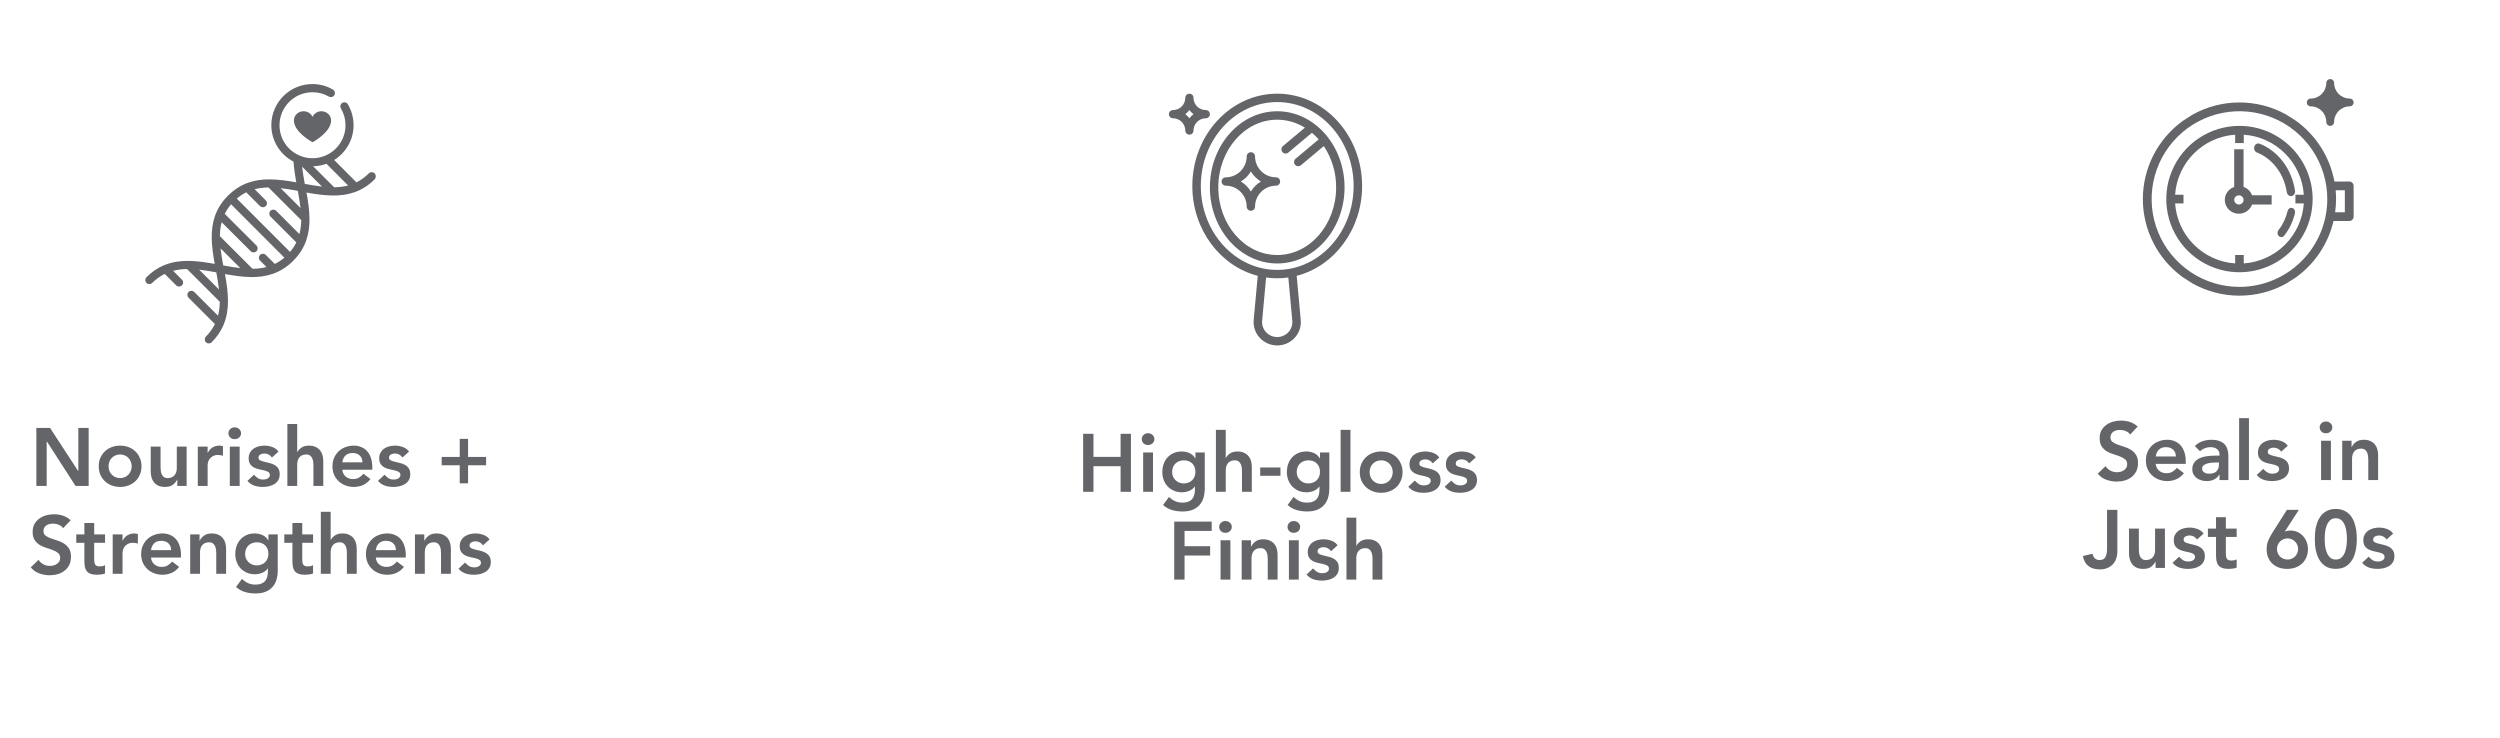 <svg xmlns="http://www.w3.org/2000/svg" fill="none" viewBox="0 0 427 126" height="126" width="427">
<g clip-path="url(#clip0_593_5627)">
<path fill="#646569" d="M218.149 16C210.153 16 203.649 23.073 203.649 31.767C203.649 39.216 208.426 45.471 214.823 47.11L214.13 54.65C214.079 55.202 214.145 55.759 214.324 56.284C214.503 56.809 214.791 57.292 215.169 57.701C215.547 58.11 216.007 58.437 216.52 58.661C217.033 58.885 217.588 59 218.149 59C218.709 59 219.264 58.885 219.777 58.661C220.29 58.437 220.75 58.11 221.128 57.701C221.506 57.292 221.794 56.809 221.973 56.284C222.152 55.759 222.218 55.202 222.167 54.65L221.474 47.11C227.871 45.471 232.649 39.216 232.649 31.767C232.649 23.073 226.144 16 218.149 16ZM220.723 54.78C220.756 55.133 220.713 55.49 220.599 55.827C220.484 56.163 220.3 56.472 220.058 56.735C219.815 56.997 219.521 57.206 219.192 57.35C218.863 57.493 218.508 57.567 218.149 57.567C217.789 57.567 217.434 57.493 217.105 57.35C216.777 57.206 216.482 56.997 216.24 56.735C215.997 56.472 215.813 56.163 215.699 55.827C215.584 55.49 215.542 55.133 215.574 54.78L216.253 47.395C217.51 47.58 218.787 47.58 220.044 47.395L220.723 54.78ZM218.149 46.1C210.953 46.1 205.099 39.67 205.099 31.767C205.099 23.863 210.953 17.433 218.149 17.433C225.344 17.433 231.199 23.863 231.199 31.767C231.199 39.67 225.344 46.1 218.149 46.1Z"></path>
<path fill="#646569" d="M218.149 19C211.808 19 206.649 24.832 206.649 32C206.649 39.168 211.808 45 218.149 45C224.49 45 229.649 39.168 229.649 32C229.649 24.832 224.49 19 218.149 19ZM218.149 43.556C212.6 43.556 208.086 38.372 208.086 32C208.086 25.628 212.6 20.444 218.149 20.444C219.819 20.45 221.456 20.921 222.876 21.805L219.126 24.945C218.979 25.068 218.887 25.244 218.87 25.435C218.853 25.626 218.912 25.816 219.034 25.963C219.156 26.11 219.331 26.202 219.521 26.219C219.711 26.237 219.9 26.177 220.047 26.055L224.075 22.682C224.488 23.026 224.875 23.401 225.233 23.804L221.282 27.112C221.209 27.173 221.15 27.247 221.106 27.331C221.062 27.415 221.035 27.507 221.026 27.602C221.018 27.696 221.028 27.791 221.056 27.882C221.084 27.972 221.13 28.056 221.19 28.129C221.251 28.202 221.325 28.262 221.409 28.306C221.492 28.351 221.584 28.378 221.678 28.386C221.772 28.395 221.866 28.384 221.956 28.356C222.047 28.328 222.13 28.282 222.203 28.221L226.106 24.953C227.491 27.039 228.225 29.493 228.211 32C228.211 38.372 223.697 43.556 218.149 43.556Z"></path>
<path fill="#646569" d="M217.934 30.286C216.987 30.285 216.08 29.908 215.41 29.238C214.741 28.569 214.364 27.661 214.363 26.714C214.363 26.525 214.288 26.343 214.154 26.209C214.02 26.075 213.838 26 213.649 26C213.459 26 213.278 26.075 213.144 26.209C213.01 26.343 212.934 26.525 212.934 26.714C212.933 27.661 212.557 28.569 211.887 29.238C211.218 29.908 210.31 30.285 209.363 30.286C209.173 30.286 208.992 30.361 208.858 30.495C208.724 30.629 208.649 30.811 208.649 31C208.649 31.189 208.724 31.371 208.858 31.505C208.992 31.639 209.173 31.714 209.363 31.714C210.31 31.715 211.218 32.092 211.887 32.762C212.557 33.431 212.933 34.339 212.934 35.286C212.934 35.475 213.01 35.657 213.144 35.791C213.278 35.925 213.459 36 213.649 36C213.838 36 214.02 35.925 214.154 35.791C214.288 35.657 214.363 35.475 214.363 35.286C214.364 34.339 214.741 33.431 215.41 32.762C216.08 32.092 216.987 31.715 217.934 31.714C218.124 31.714 218.305 31.639 218.439 31.505C218.573 31.371 218.649 31.189 218.649 31C218.649 30.811 218.573 30.629 218.439 30.495C218.305 30.361 218.124 30.286 217.934 30.286ZM213.649 32.712C213.225 32.011 212.638 31.423 211.936 31C212.638 30.577 213.225 29.989 213.649 29.288C214.072 29.989 214.66 30.577 215.361 31C214.66 31.423 214.072 32.011 213.649 32.712Z"></path>
<path fill="#646569" d="M205.949 18.8C205.392 18.799 204.858 18.578 204.464 18.184C204.071 17.791 203.849 17.257 203.849 16.7C203.849 16.514 203.775 16.336 203.644 16.205C203.512 16.074 203.334 16 203.149 16C202.963 16 202.785 16.074 202.654 16.205C202.522 16.336 202.449 16.514 202.449 16.7C202.448 17.257 202.227 17.791 201.833 18.184C201.439 18.578 200.905 18.799 200.349 18.8C200.163 18.8 199.985 18.874 199.854 19.005C199.722 19.136 199.649 19.314 199.649 19.5C199.649 19.686 199.722 19.864 199.854 19.995C199.985 20.126 200.163 20.2 200.349 20.2C200.905 20.201 201.439 20.422 201.833 20.816C202.227 21.209 202.448 21.743 202.449 22.3C202.449 22.486 202.522 22.664 202.654 22.795C202.785 22.926 202.963 23 203.149 23C203.334 23 203.512 22.926 203.644 22.795C203.775 22.664 203.849 22.486 203.849 22.3C203.849 21.743 204.071 21.209 204.464 20.816C204.858 20.422 205.392 20.201 205.949 20.2C206.134 20.2 206.312 20.126 206.444 19.995C206.575 19.864 206.649 19.686 206.649 19.5C206.649 19.314 206.575 19.136 206.444 19.005C206.312 18.874 206.134 18.8 205.949 18.8ZM203.149 20.202C202.949 19.936 202.712 19.7 202.447 19.5C202.712 19.3 202.949 19.064 203.149 18.798C203.348 19.064 203.585 19.3 203.851 19.5C203.585 19.7 203.348 19.936 203.149 20.202Z"></path>
<path fill="#646569" d="M185 74.088H186.764V78.036H191.398V74.088H193.162V84H191.398V79.632H186.764V84H185V74.088ZM195.251 77.28H196.931V84H195.251V77.28ZM195.013 74.998C195.013 74.727 195.111 74.494 195.307 74.298C195.512 74.093 195.769 73.99 196.077 73.99C196.385 73.99 196.641 74.088 196.847 74.284C197.061 74.471 197.169 74.709 197.169 74.998C197.169 75.287 197.061 75.53 196.847 75.726C196.641 75.913 196.385 76.006 196.077 76.006C195.769 76.006 195.512 75.908 195.307 75.712C195.111 75.507 195.013 75.269 195.013 74.998ZM205.775 77.28V83.398C205.775 84.005 205.701 84.551 205.551 85.036C205.402 85.531 205.169 85.946 204.851 86.282C204.543 86.627 204.151 86.893 203.675 87.08C203.199 87.267 202.635 87.36 201.981 87.36C201.356 87.36 200.763 87.281 200.203 87.122C199.643 86.963 199.125 86.674 198.649 86.254L199.657 84.882C199.993 85.19 200.343 85.428 200.707 85.596C201.071 85.764 201.491 85.848 201.967 85.848C202.369 85.848 202.705 85.792 202.975 85.68C203.255 85.568 203.475 85.414 203.633 85.218C203.801 85.022 203.918 84.784 203.983 84.504C204.058 84.233 204.095 83.93 204.095 83.594V83.104H204.067C203.825 83.431 203.503 83.678 203.101 83.846C202.7 84.005 202.289 84.084 201.869 84.084C201.365 84.084 200.908 83.995 200.497 83.818C200.087 83.631 199.732 83.384 199.433 83.076C199.144 82.768 198.92 82.404 198.761 81.984C198.603 81.564 198.523 81.116 198.523 80.64C198.523 80.145 198.598 79.683 198.747 79.254C198.897 78.825 199.116 78.451 199.405 78.134C199.695 77.817 200.04 77.569 200.441 77.392C200.852 77.205 201.319 77.112 201.841 77.112C202.317 77.112 202.761 77.205 203.171 77.392C203.582 77.579 203.909 77.877 204.151 78.288H204.179V77.28H205.775ZM202.191 78.624C201.893 78.624 201.622 78.675 201.379 78.778C201.137 78.871 200.927 79.007 200.749 79.184C200.581 79.352 200.446 79.562 200.343 79.814C200.25 80.057 200.203 80.327 200.203 80.626C200.203 80.897 200.25 81.149 200.343 81.382C200.446 81.615 200.586 81.821 200.763 81.998C200.941 82.175 201.151 82.315 201.393 82.418C201.636 82.521 201.897 82.572 202.177 82.572C202.485 82.572 202.761 82.521 203.003 82.418C203.255 82.315 203.465 82.18 203.633 82.012C203.811 81.835 203.946 81.625 204.039 81.382C204.133 81.139 204.179 80.878 204.179 80.598C204.179 80.01 204.002 79.534 203.647 79.17C203.293 78.806 202.807 78.624 202.191 78.624ZM209.358 78.218H209.386C209.516 77.938 209.745 77.686 210.072 77.462C210.408 77.229 210.837 77.112 211.36 77.112C211.808 77.112 212.186 77.187 212.494 77.336C212.811 77.485 213.068 77.681 213.264 77.924C213.46 78.167 213.6 78.447 213.684 78.764C213.768 79.081 213.81 79.413 213.81 79.758V84H212.13V80.598C212.13 80.411 212.12 80.206 212.102 79.982C212.083 79.749 212.032 79.534 211.948 79.338C211.873 79.133 211.752 78.965 211.584 78.834C211.416 78.694 211.187 78.624 210.898 78.624C210.618 78.624 210.38 78.671 210.184 78.764C209.997 78.857 209.838 78.983 209.708 79.142C209.586 79.301 209.498 79.483 209.442 79.688C209.386 79.893 209.358 80.108 209.358 80.332V84H207.678V73.416H209.358V78.218ZM218.699 81.27H215.241V79.842H218.699V81.27ZM227.049 77.28V83.398C227.049 84.005 226.974 84.551 226.825 85.036C226.676 85.531 226.442 85.946 226.125 86.282C225.817 86.627 225.425 86.893 224.949 87.08C224.473 87.267 223.908 87.36 223.255 87.36C222.63 87.36 222.037 87.281 221.477 87.122C220.917 86.963 220.399 86.674 219.923 86.254L220.931 84.882C221.267 85.19 221.617 85.428 221.981 85.596C222.345 85.764 222.765 85.848 223.241 85.848C223.642 85.848 223.978 85.792 224.249 85.68C224.529 85.568 224.748 85.414 224.907 85.218C225.075 85.022 225.192 84.784 225.257 84.504C225.332 84.233 225.369 83.93 225.369 83.594V83.104H225.341C225.098 83.431 224.776 83.678 224.375 83.846C223.974 84.005 223.563 84.084 223.143 84.084C222.639 84.084 222.182 83.995 221.771 83.818C221.36 83.631 221.006 83.384 220.707 83.076C220.418 82.768 220.194 82.404 220.035 81.984C219.876 81.564 219.797 81.116 219.797 80.64C219.797 80.145 219.872 79.683 220.021 79.254C220.17 78.825 220.39 78.451 220.679 78.134C220.968 77.817 221.314 77.569 221.715 77.392C222.126 77.205 222.592 77.112 223.115 77.112C223.591 77.112 224.034 77.205 224.445 77.392C224.856 77.579 225.182 77.877 225.425 78.288H225.453V77.28H227.049ZM223.465 78.624C223.166 78.624 222.896 78.675 222.653 78.778C222.41 78.871 222.2 79.007 222.023 79.184C221.855 79.352 221.72 79.562 221.617 79.814C221.524 80.057 221.477 80.327 221.477 80.626C221.477 80.897 221.524 81.149 221.617 81.382C221.72 81.615 221.86 81.821 222.037 81.998C222.214 82.175 222.424 82.315 222.667 82.418C222.91 82.521 223.171 82.572 223.451 82.572C223.759 82.572 224.034 82.521 224.277 82.418C224.529 82.315 224.739 82.18 224.907 82.012C225.084 81.835 225.22 81.625 225.313 81.382C225.406 81.139 225.453 80.878 225.453 80.598C225.453 80.01 225.276 79.534 224.921 79.17C224.566 78.806 224.081 78.624 223.465 78.624ZM228.979 73.416H230.659V84H228.979V73.416ZM232.252 80.64C232.252 80.108 232.345 79.627 232.532 79.198C232.728 78.759 232.989 78.386 233.316 78.078C233.643 77.77 234.03 77.532 234.478 77.364C234.926 77.196 235.402 77.112 235.906 77.112C236.41 77.112 236.886 77.196 237.334 77.364C237.782 77.532 238.169 77.77 238.496 78.078C238.823 78.386 239.079 78.759 239.266 79.198C239.462 79.627 239.56 80.108 239.56 80.64C239.56 81.172 239.462 81.657 239.266 82.096C239.079 82.525 238.823 82.894 238.496 83.202C238.169 83.51 237.782 83.748 237.334 83.916C236.886 84.084 236.41 84.168 235.906 84.168C235.402 84.168 234.926 84.084 234.478 83.916C234.03 83.748 233.643 83.51 233.316 83.202C232.989 82.894 232.728 82.525 232.532 82.096C232.345 81.657 232.252 81.172 232.252 80.64ZM233.932 80.64C233.932 80.901 233.974 81.153 234.058 81.396C234.151 81.639 234.282 81.853 234.45 82.04C234.627 82.227 234.837 82.376 235.08 82.488C235.323 82.6 235.598 82.656 235.906 82.656C236.214 82.656 236.489 82.6 236.732 82.488C236.975 82.376 237.18 82.227 237.348 82.04C237.525 81.853 237.656 81.639 237.74 81.396C237.833 81.153 237.88 80.901 237.88 80.64C237.88 80.379 237.833 80.127 237.74 79.884C237.656 79.641 237.525 79.427 237.348 79.24C237.18 79.053 236.975 78.904 236.732 78.792C236.489 78.68 236.214 78.624 235.906 78.624C235.598 78.624 235.323 78.68 235.08 78.792C234.837 78.904 234.627 79.053 234.45 79.24C234.282 79.427 234.151 79.641 234.058 79.884C233.974 80.127 233.932 80.379 233.932 80.64ZM244.717 79.142C244.39 78.685 243.952 78.456 243.401 78.456C243.177 78.456 242.958 78.512 242.743 78.624C242.528 78.736 242.421 78.918 242.421 79.17C242.421 79.375 242.51 79.525 242.687 79.618C242.864 79.711 243.088 79.791 243.359 79.856C243.63 79.921 243.919 79.991 244.227 80.066C244.544 80.131 244.838 80.239 245.109 80.388C245.38 80.528 245.604 80.724 245.781 80.976C245.958 81.228 246.047 81.573 246.047 82.012C246.047 82.413 245.958 82.754 245.781 83.034C245.613 83.305 245.389 83.524 245.109 83.692C244.838 83.86 244.53 83.981 244.185 84.056C243.84 84.131 243.494 84.168 243.149 84.168C242.626 84.168 242.146 84.093 241.707 83.944C241.268 83.795 240.876 83.524 240.531 83.132L241.651 82.082C241.866 82.325 242.094 82.525 242.337 82.684C242.589 82.833 242.892 82.908 243.247 82.908C243.368 82.908 243.494 82.894 243.625 82.866C243.756 82.838 243.877 82.791 243.989 82.726C244.101 82.661 244.19 82.581 244.255 82.488C244.33 82.385 244.367 82.269 244.367 82.138C244.367 81.905 244.278 81.732 244.101 81.62C243.924 81.508 243.7 81.419 243.429 81.354C243.158 81.279 242.864 81.214 242.547 81.158C242.239 81.093 241.95 80.995 241.679 80.864C241.408 80.724 241.184 80.533 241.007 80.29C240.83 80.047 240.741 79.711 240.741 79.282C240.741 78.909 240.816 78.587 240.965 78.316C241.124 78.036 241.329 77.807 241.581 77.63C241.833 77.453 242.122 77.322 242.449 77.238C242.776 77.154 243.107 77.112 243.443 77.112C243.891 77.112 244.334 77.191 244.773 77.35C245.212 77.499 245.566 77.761 245.837 78.134L244.717 79.142ZM250.938 79.142C250.611 78.685 250.172 78.456 249.622 78.456C249.398 78.456 249.178 78.512 248.964 78.624C248.749 78.736 248.642 78.918 248.642 79.17C248.642 79.375 248.73 79.525 248.908 79.618C249.085 79.711 249.309 79.791 249.58 79.856C249.85 79.921 250.14 79.991 250.448 80.066C250.765 80.131 251.059 80.239 251.33 80.388C251.6 80.528 251.824 80.724 252.002 80.976C252.179 81.228 252.268 81.573 252.268 82.012C252.268 82.413 252.179 82.754 252.002 83.034C251.834 83.305 251.61 83.524 251.33 83.692C251.059 83.86 250.751 83.981 250.406 84.056C250.06 84.131 249.715 84.168 249.37 84.168C248.847 84.168 248.366 84.093 247.928 83.944C247.489 83.795 247.097 83.524 246.752 83.132L247.872 82.082C248.086 82.325 248.315 82.525 248.558 82.684C248.81 82.833 249.113 82.908 249.468 82.908C249.589 82.908 249.715 82.894 249.846 82.866C249.976 82.838 250.098 82.791 250.21 82.726C250.322 82.661 250.41 82.581 250.476 82.488C250.55 82.385 250.588 82.269 250.588 82.138C250.588 81.905 250.499 81.732 250.322 81.62C250.144 81.508 249.92 81.419 249.65 81.354C249.379 81.279 249.085 81.214 248.768 81.158C248.46 81.093 248.17 80.995 247.9 80.864C247.629 80.724 247.405 80.533 247.228 80.29C247.05 80.047 246.962 79.711 246.962 79.282C246.962 78.909 247.036 78.587 247.186 78.316C247.344 78.036 247.55 77.807 247.802 77.63C248.054 77.453 248.343 77.322 248.67 77.238C248.996 77.154 249.328 77.112 249.664 77.112C250.112 77.112 250.555 77.191 250.994 77.35C251.432 77.499 251.787 77.761 252.058 78.134L250.938 79.142ZM200.558 89.088H206.956V90.684H202.322V93.288H206.69V94.884H202.322V99H200.558V89.088ZM208.471 92.28H210.151V99H208.471V92.28ZM208.233 89.998C208.233 89.727 208.331 89.494 208.527 89.298C208.733 89.093 208.989 88.99 209.297 88.99C209.605 88.99 209.862 89.088 210.067 89.284C210.282 89.471 210.389 89.709 210.389 89.998C210.389 90.287 210.282 90.53 210.067 90.726C209.862 90.913 209.605 91.006 209.297 91.006C208.989 91.006 208.733 90.908 208.527 90.712C208.331 90.507 208.233 90.269 208.233 89.998ZM212.08 92.28H213.676V93.358H213.704C213.863 93.022 214.105 92.733 214.432 92.49C214.759 92.238 215.202 92.112 215.762 92.112C216.21 92.112 216.588 92.187 216.896 92.336C217.213 92.485 217.47 92.681 217.666 92.924C217.862 93.167 218.002 93.447 218.086 93.764C218.17 94.081 218.212 94.413 218.212 94.758V99H216.532V95.598C216.532 95.411 216.523 95.206 216.504 94.982C216.485 94.749 216.434 94.534 216.35 94.338C216.275 94.133 216.154 93.965 215.986 93.834C215.818 93.694 215.589 93.624 215.3 93.624C215.02 93.624 214.782 93.671 214.586 93.764C214.399 93.857 214.241 93.983 214.11 94.142C213.989 94.301 213.9 94.483 213.844 94.688C213.788 94.893 213.76 95.108 213.76 95.332V99H212.08V92.28ZM220.147 92.28H221.827V99H220.147V92.28ZM219.909 89.998C219.909 89.727 220.007 89.494 220.203 89.298C220.409 89.093 220.665 88.99 220.973 88.99C221.281 88.99 221.538 89.088 221.743 89.284C221.958 89.471 222.065 89.709 222.065 89.998C222.065 90.287 221.958 90.53 221.743 90.726C221.538 90.913 221.281 91.006 220.973 91.006C220.665 91.006 220.409 90.908 220.203 90.712C220.007 90.507 219.909 90.269 219.909 89.998ZM227.34 94.142C227.013 93.685 226.575 93.456 226.024 93.456C225.8 93.456 225.581 93.512 225.366 93.624C225.151 93.736 225.044 93.918 225.044 94.17C225.044 94.375 225.133 94.525 225.31 94.618C225.487 94.711 225.711 94.791 225.982 94.856C226.253 94.921 226.542 94.991 226.85 95.066C227.167 95.131 227.461 95.239 227.732 95.388C228.003 95.528 228.227 95.724 228.404 95.976C228.581 96.228 228.67 96.573 228.67 97.012C228.67 97.413 228.581 97.754 228.404 98.034C228.236 98.305 228.012 98.524 227.732 98.692C227.461 98.86 227.153 98.981 226.808 99.056C226.463 99.131 226.117 99.168 225.772 99.168C225.249 99.168 224.769 99.093 224.33 98.944C223.891 98.795 223.499 98.524 223.154 98.132L224.274 97.082C224.489 97.325 224.717 97.525 224.96 97.684C225.212 97.833 225.515 97.908 225.87 97.908C225.991 97.908 226.117 97.894 226.248 97.866C226.379 97.838 226.5 97.791 226.612 97.726C226.724 97.661 226.813 97.581 226.878 97.488C226.953 97.385 226.99 97.269 226.99 97.138C226.99 96.905 226.901 96.732 226.724 96.62C226.547 96.508 226.323 96.419 226.052 96.354C225.781 96.279 225.487 96.214 225.17 96.158C224.862 96.093 224.573 95.995 224.302 95.864C224.031 95.724 223.807 95.533 223.63 95.29C223.453 95.047 223.364 94.711 223.364 94.282C223.364 93.909 223.439 93.587 223.588 93.316C223.747 93.036 223.952 92.807 224.204 92.63C224.456 92.453 224.745 92.322 225.072 92.238C225.399 92.154 225.73 92.112 226.066 92.112C226.514 92.112 226.957 92.191 227.396 92.35C227.835 92.499 228.189 92.761 228.46 93.134L227.34 94.142ZM231.657 93.218H231.685C231.815 92.938 232.044 92.686 232.371 92.462C232.707 92.229 233.136 92.112 233.659 92.112C234.107 92.112 234.485 92.187 234.793 92.336C235.11 92.485 235.367 92.681 235.563 92.924C235.759 93.167 235.899 93.447 235.983 93.764C236.067 94.081 236.109 94.413 236.109 94.758V99H234.429V95.598C234.429 95.411 234.419 95.206 234.401 94.982C234.382 94.749 234.331 94.534 234.247 94.338C234.172 94.133 234.051 93.965 233.883 93.834C233.715 93.694 233.486 93.624 233.197 93.624C232.917 93.624 232.679 93.671 232.483 93.764C232.296 93.857 232.137 93.983 232.007 94.142C231.885 94.301 231.797 94.483 231.741 94.688C231.685 94.893 231.657 95.108 231.657 95.332V99H229.977V88.416H231.657V93.218Z"></path>
</g>
<g clip-path="url(#clip1_593_5627)">
<path fill="#646569" d="M382.5 21.5C380.028 21.5 377.611 22.233 375.555 23.607C373.5 24.98 371.898 26.932 370.952 29.216C370.005 31.5 369.758 34.014 370.24 36.439C370.723 38.863 371.913 41.091 373.661 42.839C375.409 44.587 377.637 45.778 380.061 46.26C382.486 46.742 384.999 46.495 387.284 45.548C389.568 44.602 391.52 43 392.893 40.945C394.267 38.889 395 36.472 395 34C394.996 30.686 393.678 27.509 391.335 25.165C388.991 22.822 385.814 21.504 382.5 21.5ZM393.492 34.735C393.312 37.396 392.173 39.901 390.287 41.787C388.401 43.673 385.896 44.812 383.235 44.992V43.559H381.765V44.992C379.104 44.812 376.599 43.673 374.713 41.787C372.827 39.901 371.688 37.396 371.508 34.735H372.941V33.265H371.508C371.688 30.604 372.827 28.099 374.713 26.213C376.599 24.327 379.104 23.188 381.765 23.008V24.441H383.235V23.008C385.896 23.188 388.401 24.327 390.287 26.213C392.173 28.099 393.312 30.604 393.492 33.265H392.059V34.735H393.492Z"></path>
<path fill="#646569" d="M385.951 24.546C385.863 24.511 385.769 24.496 385.676 24.501C385.582 24.506 385.49 24.532 385.406 24.577C385.321 24.622 385.246 24.685 385.183 24.763C385.12 24.84 385.072 24.931 385.041 25.03C385.01 25.128 384.996 25.233 385.001 25.337C385.006 25.442 385.029 25.544 385.07 25.638C385.11 25.733 385.167 25.817 385.237 25.887C385.306 25.957 385.388 26.011 385.476 26.045C386.793 26.565 387.961 27.468 388.859 28.663C389.758 29.857 390.354 31.298 390.586 32.836C390.614 33.022 390.7 33.19 390.828 33.312C390.957 33.433 391.119 33.5 391.288 33.5C391.327 33.5 391.367 33.496 391.406 33.489C391.592 33.454 391.758 33.338 391.868 33.166C391.977 32.995 392.021 32.782 391.99 32.574C391.716 30.755 391.012 29.052 389.95 27.64C388.888 26.229 387.507 25.16 385.951 24.546Z"></path>
<path fill="#646569" d="M383.2 31.93V25.5H381.6V31.93C381.218 32.062 380.877 32.287 380.607 32.584C380.338 32.881 380.149 33.239 380.06 33.627C379.97 34.015 379.982 34.419 380.094 34.8C380.206 35.182 380.415 35.53 380.701 35.811C380.987 36.092 381.342 36.298 381.73 36.408C382.119 36.518 382.53 36.53 382.925 36.441C383.32 36.353 383.685 36.168 383.987 35.904C384.289 35.639 384.518 35.304 384.653 34.929H388V33.357H384.653C384.533 33.029 384.341 32.73 384.09 32.483C383.839 32.236 383.535 32.048 383.2 31.93ZM382.4 34.929C382.242 34.929 382.087 34.883 381.956 34.796C381.824 34.71 381.721 34.587 381.661 34.444C381.6 34.3 381.585 34.142 381.615 33.99C381.646 33.837 381.722 33.697 381.834 33.587C381.946 33.477 382.089 33.403 382.244 33.372C382.399 33.342 382.56 33.358 382.706 33.417C382.852 33.476 382.977 33.577 383.065 33.706C383.153 33.836 383.2 33.987 383.2 34.143C383.2 34.351 383.115 34.551 382.965 34.698C382.815 34.846 382.612 34.928 382.4 34.929Z"></path>
<path fill="#646569" d="M391.513 35.523C391.43 35.499 391.345 35.494 391.26 35.507C391.176 35.52 391.094 35.552 391.021 35.6C390.948 35.648 390.884 35.712 390.832 35.788C390.781 35.864 390.744 35.95 390.723 36.041C390.44 37.249 389.906 38.366 389.163 39.302C389.049 39.445 388.991 39.633 389.001 39.824C389.012 40.015 389.09 40.193 389.22 40.319C389.349 40.446 389.518 40.511 389.69 40.499C389.862 40.487 390.022 40.4 390.136 40.256C391.015 39.149 391.646 37.828 391.98 36.4C392.022 36.215 391.997 36.019 391.91 35.854C391.822 35.69 391.68 35.571 391.513 35.523Z"></path>
<path fill="#646569" d="M399.449 16.052C399.948 16.551 400.626 16.833 401.333 16.833C401.51 16.833 401.68 16.904 401.805 17.029C401.93 17.154 402 17.323 402 17.5C402 17.677 401.93 17.846 401.805 17.971C401.68 18.096 401.51 18.167 401.333 18.167C400.626 18.167 399.948 18.449 399.449 18.948C398.949 19.448 398.667 20.126 398.667 20.833C398.667 21.01 398.596 21.18 398.471 21.305C398.346 21.43 398.177 21.5 398 21.5C397.823 21.5 397.654 21.43 397.529 21.305C397.404 21.18 397.333 21.01 397.333 20.833C397.333 20.126 397.051 19.448 396.551 18.948C396.052 18.449 395.374 18.167 394.667 18.167C394.49 18.167 394.32 18.096 394.195 17.971C394.07 17.846 394 17.677 394 17.5C394 17.323 394.07 17.154 394.195 17.029C394.32 16.904 394.49 16.833 394.667 16.833C395.374 16.833 396.052 16.551 396.551 16.052C397.051 15.552 397.333 14.874 397.333 14.167C397.333 13.99 397.404 13.82 397.529 13.695C397.654 13.57 397.823 13.5 398 13.5C398.177 13.5 398.346 13.57 398.471 13.695C398.596 13.82 398.667 13.99 398.667 14.167C398.667 14.874 398.949 15.552 399.449 16.052Z"></path>
<path fill="#646569" d="M401.25 31H398.722C397.945 26.829 395.594 23.117 392.156 20.633L390.457 19.551C388.021 18.206 385.283 17.5 382.5 17.5C379.717 17.5 376.98 18.206 374.544 19.551L372.843 20.634C370.725 22.16 369 24.168 367.81 26.492C366.62 28.816 366 31.389 366 34C366 36.611 366.62 39.184 367.81 41.508C369 43.832 370.725 45.84 372.842 47.366L374.543 48.449C376.98 49.794 379.717 50.5 382.5 50.5C385.283 50.5 388.02 49.794 390.457 48.449L392.158 47.366C395.38 45.035 397.655 41.622 398.565 37.75H401.25C401.349 37.75 401.446 37.731 401.537 37.693C401.628 37.655 401.711 37.6 401.78 37.53C401.85 37.461 401.905 37.378 401.943 37.287C401.981 37.196 402 37.099 402 37V31.75C402 31.651 401.981 31.554 401.943 31.463C401.905 31.372 401.85 31.289 401.78 31.22C401.711 31.15 401.628 31.095 401.537 31.057C401.446 31.019 401.349 31 401.25 31ZM374.166 46.472C376.633 48.12 379.533 49 382.5 49C386.477 48.995 390.29 47.414 393.102 44.602C395.914 41.79 397.496 37.977 397.5 34C397.5 31.033 396.62 28.133 394.972 25.666C393.324 23.2 390.981 21.277 388.24 20.142C385.499 19.006 382.483 18.709 379.574 19.288C376.664 19.867 373.991 21.296 371.893 23.393C369.796 25.491 368.367 28.164 367.788 31.074C367.209 33.983 367.506 36.999 368.642 39.74C369.777 42.481 371.7 44.824 374.166 46.472ZM398.843 36.25H400.5V32.5H398.929C398.974 32.994 399 33.494 399 34C398.999 34.753 398.946 35.505 398.843 36.25Z" clip-rule="evenodd" fill-rule="evenodd"></path>
</g>
<path fill="#646569" d="M363.827 74.216C363.641 73.945 363.389 73.749 363.071 73.628C362.763 73.497 362.437 73.432 362.091 73.432C361.886 73.432 361.685 73.455 361.489 73.502C361.303 73.549 361.13 73.623 360.971 73.726C360.822 73.829 360.701 73.964 360.607 74.132C360.514 74.291 360.467 74.482 360.467 74.706C360.467 75.042 360.584 75.299 360.817 75.476C361.051 75.653 361.34 75.807 361.685 75.938C362.031 76.069 362.409 76.195 362.819 76.316C363.23 76.437 363.608 76.605 363.953 76.82C364.299 77.035 364.588 77.319 364.821 77.674C365.055 78.029 365.171 78.5 365.171 79.088C365.171 79.62 365.073 80.087 364.877 80.488C364.681 80.88 364.415 81.207 364.079 81.468C363.753 81.729 363.37 81.925 362.931 82.056C362.493 82.187 362.031 82.252 361.545 82.252C360.929 82.252 360.337 82.149 359.767 81.944C359.198 81.739 358.708 81.393 358.297 80.908L359.627 79.62C359.842 79.947 360.122 80.203 360.467 80.39C360.822 80.567 361.195 80.656 361.587 80.656C361.793 80.656 361.998 80.628 362.203 80.572C362.409 80.516 362.595 80.432 362.763 80.32C362.931 80.208 363.067 80.068 363.169 79.9C363.272 79.723 363.323 79.522 363.323 79.298C363.323 78.934 363.207 78.654 362.973 78.458C362.74 78.262 362.451 78.099 362.105 77.968C361.76 77.828 361.382 77.697 360.971 77.576C360.561 77.455 360.183 77.291 359.837 77.086C359.492 76.871 359.203 76.591 358.969 76.246C358.736 75.891 358.619 75.42 358.619 74.832C358.619 74.319 358.722 73.875 358.927 73.502C359.142 73.129 359.417 72.821 359.753 72.578C360.099 72.326 360.491 72.139 360.929 72.018C361.368 71.897 361.816 71.836 362.273 71.836C362.796 71.836 363.3 71.915 363.785 72.074C364.28 72.233 364.723 72.494 365.115 72.858L363.827 74.216ZM368.198 79.228C368.254 79.732 368.45 80.124 368.786 80.404C369.122 80.684 369.528 80.824 370.004 80.824C370.424 80.824 370.774 80.74 371.054 80.572C371.344 80.395 371.596 80.175 371.81 79.914L373.014 80.824C372.622 81.309 372.184 81.655 371.698 81.86C371.213 82.065 370.704 82.168 370.172 82.168C369.668 82.168 369.192 82.084 368.744 81.916C368.296 81.748 367.909 81.51 367.582 81.202C367.256 80.894 366.994 80.525 366.798 80.096C366.612 79.657 366.518 79.172 366.518 78.64C366.518 78.108 366.612 77.627 366.798 77.198C366.994 76.759 367.256 76.386 367.582 76.078C367.909 75.77 368.296 75.532 368.744 75.364C369.192 75.196 369.668 75.112 370.172 75.112C370.639 75.112 371.064 75.196 371.446 75.364C371.838 75.523 372.17 75.756 372.44 76.064C372.72 76.372 372.935 76.755 373.084 77.212C373.243 77.66 373.322 78.178 373.322 78.766V79.228H368.198ZM371.642 77.968C371.633 77.473 371.479 77.086 371.18 76.806C370.882 76.517 370.466 76.372 369.934 76.372C369.43 76.372 369.029 76.517 368.73 76.806C368.441 77.095 368.264 77.483 368.198 77.968H371.642ZM379.093 81.076H379.051C378.809 81.459 378.501 81.739 378.127 81.916C377.754 82.084 377.343 82.168 376.895 82.168C376.587 82.168 376.284 82.126 375.985 82.042C375.696 81.958 375.435 81.832 375.201 81.664C374.977 81.496 374.795 81.286 374.655 81.034C374.515 80.782 374.445 80.488 374.445 80.152C374.445 79.788 374.511 79.48 374.641 79.228C374.772 78.967 374.945 78.752 375.159 78.584C375.383 78.407 375.64 78.267 375.929 78.164C376.219 78.061 376.517 77.987 376.825 77.94C377.143 77.884 377.46 77.851 377.777 77.842C378.095 77.823 378.393 77.814 378.673 77.814H379.093V77.632C379.093 77.212 378.949 76.899 378.659 76.694C378.37 76.479 378.001 76.372 377.553 76.372C377.199 76.372 376.867 76.437 376.559 76.568C376.251 76.689 375.985 76.857 375.761 77.072L374.879 76.19C375.253 75.807 375.687 75.532 376.181 75.364C376.685 75.196 377.203 75.112 377.735 75.112C378.211 75.112 378.613 75.168 378.939 75.28C379.266 75.383 379.537 75.518 379.751 75.686C379.966 75.854 380.129 76.05 380.241 76.274C380.363 76.489 380.447 76.708 380.493 76.932C380.549 77.156 380.582 77.375 380.591 77.59C380.601 77.795 380.605 77.977 380.605 78.136V82H379.093V81.076ZM378.995 78.99H378.645C378.412 78.99 378.151 78.999 377.861 79.018C377.572 79.037 377.297 79.083 377.035 79.158C376.783 79.223 376.569 79.326 376.391 79.466C376.214 79.597 376.125 79.783 376.125 80.026C376.125 80.185 376.158 80.32 376.223 80.432C376.298 80.535 376.391 80.623 376.503 80.698C376.615 80.773 376.741 80.829 376.881 80.866C377.021 80.894 377.161 80.908 377.301 80.908C377.88 80.908 378.305 80.773 378.575 80.502C378.855 80.222 378.995 79.844 378.995 79.368V78.99ZM382.441 71.416H384.121V82H382.441V71.416ZM389.634 77.142C389.307 76.685 388.868 76.456 388.318 76.456C388.094 76.456 387.874 76.512 387.66 76.624C387.445 76.736 387.338 76.918 387.338 77.17C387.338 77.375 387.426 77.525 387.604 77.618C387.781 77.711 388.005 77.791 388.276 77.856C388.546 77.921 388.836 77.991 389.144 78.066C389.461 78.131 389.755 78.239 390.026 78.388C390.296 78.528 390.52 78.724 390.698 78.976C390.875 79.228 390.964 79.573 390.964 80.012C390.964 80.413 390.875 80.754 390.698 81.034C390.53 81.305 390.306 81.524 390.026 81.692C389.755 81.86 389.447 81.981 389.102 82.056C388.756 82.131 388.411 82.168 388.066 82.168C387.543 82.168 387.062 82.093 386.624 81.944C386.185 81.795 385.793 81.524 385.448 81.132L386.568 80.082C386.782 80.325 387.011 80.525 387.254 80.684C387.506 80.833 387.809 80.908 388.164 80.908C388.285 80.908 388.411 80.894 388.542 80.866C388.672 80.838 388.794 80.791 388.906 80.726C389.018 80.661 389.106 80.581 389.172 80.488C389.246 80.385 389.284 80.269 389.284 80.138C389.284 79.905 389.195 79.732 389.018 79.62C388.84 79.508 388.616 79.419 388.346 79.354C388.075 79.279 387.781 79.214 387.464 79.158C387.156 79.093 386.866 78.995 386.596 78.864C386.325 78.724 386.101 78.533 385.924 78.29C385.746 78.047 385.658 77.711 385.658 77.282C385.658 76.909 385.732 76.587 385.882 76.316C386.04 76.036 386.246 75.807 386.498 75.63C386.75 75.453 387.039 75.322 387.366 75.238C387.692 75.154 388.024 75.112 388.36 75.112C388.808 75.112 389.251 75.191 389.69 75.35C390.128 75.499 390.483 75.761 390.754 76.134L389.634 77.142ZM396.441 75.28H398.121V82H396.441V75.28ZM396.203 72.998C396.203 72.727 396.301 72.494 396.497 72.298C396.702 72.093 396.959 71.99 397.267 71.99C397.575 71.99 397.832 72.088 398.037 72.284C398.252 72.471 398.359 72.709 398.359 72.998C398.359 73.287 398.252 73.53 398.037 73.726C397.832 73.913 397.575 74.006 397.267 74.006C396.959 74.006 396.702 73.908 396.497 73.712C396.301 73.507 396.203 73.269 396.203 72.998ZM400.05 75.28H401.646V76.358H401.674C401.832 76.022 402.075 75.733 402.402 75.49C402.728 75.238 403.172 75.112 403.732 75.112C404.18 75.112 404.558 75.187 404.866 75.336C405.183 75.485 405.44 75.681 405.636 75.924C405.832 76.167 405.972 76.447 406.056 76.764C406.14 77.081 406.182 77.413 406.182 77.758V82H404.502V78.598C404.502 78.411 404.492 78.206 404.474 77.982C404.455 77.749 404.404 77.534 404.32 77.338C404.245 77.133 404.124 76.965 403.956 76.834C403.788 76.694 403.559 76.624 403.27 76.624C402.99 76.624 402.752 76.671 402.556 76.764C402.369 76.857 402.21 76.983 402.08 77.142C401.958 77.301 401.87 77.483 401.814 77.688C401.758 77.893 401.73 78.108 401.73 78.332V82H400.05V75.28ZM361.647 94.256C361.647 94.648 361.581 95.026 361.451 95.39C361.329 95.754 361.143 96.076 360.891 96.356C360.648 96.627 360.34 96.841 359.967 97C359.593 97.168 359.159 97.252 358.665 97.252C357.881 97.252 357.237 97.07 356.733 96.706C356.238 96.342 355.911 95.763 355.753 94.97L357.405 94.578C357.461 94.905 357.591 95.166 357.797 95.362C358.011 95.558 358.273 95.656 358.581 95.656C359.085 95.656 359.425 95.488 359.603 95.152C359.789 94.807 359.883 94.335 359.883 93.738V87.088H361.647V94.256ZM369.767 97H368.171V95.922H368.143C367.984 96.258 367.741 96.552 367.415 96.804C367.088 97.047 366.645 97.168 366.085 97.168C365.637 97.168 365.254 97.098 364.937 96.958C364.629 96.809 364.377 96.613 364.181 96.37C363.985 96.118 363.845 95.833 363.761 95.516C363.677 95.199 363.635 94.867 363.635 94.522V90.28H365.315V93.682C365.315 93.869 365.324 94.079 365.343 94.312C365.361 94.536 365.408 94.751 365.483 94.956C365.567 95.152 365.688 95.32 365.847 95.46C366.015 95.591 366.248 95.656 366.547 95.656C366.827 95.656 367.06 95.609 367.247 95.516C367.443 95.423 367.601 95.297 367.723 95.138C367.853 94.979 367.947 94.797 368.003 94.592C368.059 94.387 368.087 94.172 368.087 93.948V90.28H369.767V97ZM375.258 92.142C374.931 91.685 374.492 91.456 373.942 91.456C373.718 91.456 373.498 91.512 373.284 91.624C373.069 91.736 372.962 91.918 372.962 92.17C372.962 92.375 373.05 92.525 373.228 92.618C373.405 92.711 373.629 92.791 373.9 92.856C374.17 92.921 374.46 92.991 374.768 93.066C375.085 93.131 375.379 93.239 375.65 93.388C375.92 93.528 376.144 93.724 376.322 93.976C376.499 94.228 376.588 94.573 376.588 95.012C376.588 95.413 376.499 95.754 376.322 96.034C376.154 96.305 375.93 96.524 375.65 96.692C375.379 96.86 375.071 96.981 374.726 97.056C374.38 97.131 374.035 97.168 373.69 97.168C373.167 97.168 372.686 97.093 372.248 96.944C371.809 96.795 371.417 96.524 371.072 96.132L372.192 95.082C372.406 95.325 372.635 95.525 372.878 95.684C373.13 95.833 373.433 95.908 373.788 95.908C373.909 95.908 374.035 95.894 374.166 95.866C374.296 95.838 374.418 95.791 374.53 95.726C374.642 95.661 374.73 95.581 374.796 95.488C374.87 95.385 374.908 95.269 374.908 95.138C374.908 94.905 374.819 94.732 374.642 94.62C374.464 94.508 374.24 94.419 373.97 94.354C373.699 94.279 373.405 94.214 373.088 94.158C372.78 94.093 372.49 93.995 372.22 93.864C371.949 93.724 371.725 93.533 371.548 93.29C371.37 93.047 371.282 92.711 371.282 92.282C371.282 91.909 371.356 91.587 371.506 91.316C371.664 91.036 371.87 90.807 372.122 90.63C372.374 90.453 372.663 90.322 372.99 90.238C373.316 90.154 373.648 90.112 373.984 90.112C374.432 90.112 374.875 90.191 375.314 90.35C375.752 90.499 376.107 90.761 376.378 91.134L375.258 92.142ZM377.11 91.708V90.28H378.496V88.334H380.176V90.28H382.024V91.708H380.176V94.648C380.176 94.984 380.237 95.25 380.358 95.446C380.489 95.642 380.741 95.74 381.114 95.74C381.264 95.74 381.427 95.726 381.604 95.698C381.782 95.661 381.922 95.605 382.024 95.53V96.944C381.847 97.028 381.628 97.084 381.366 97.112C381.114 97.149 380.89 97.168 380.694 97.168C380.246 97.168 379.878 97.117 379.588 97.014C379.308 96.921 379.084 96.776 378.916 96.58C378.758 96.375 378.646 96.123 378.58 95.824C378.524 95.525 378.496 95.18 378.496 94.788V91.708H377.11ZM392.644 87.088L390.264 90.756L390.292 90.784C390.395 90.728 390.53 90.686 390.698 90.658C390.876 90.63 391.048 90.616 391.216 90.616C391.655 90.616 392.056 90.7 392.42 90.868C392.784 91.036 393.097 91.265 393.358 91.554C393.629 91.843 393.834 92.179 393.974 92.562C394.124 92.945 394.198 93.351 394.198 93.78C394.198 94.293 394.11 94.76 393.932 95.18C393.755 95.6 393.508 95.959 393.19 96.258C392.882 96.547 392.509 96.771 392.07 96.93C391.641 97.089 391.174 97.168 390.67 97.168C390.148 97.168 389.672 97.093 389.242 96.944C388.813 96.785 388.44 96.561 388.122 96.272C387.814 95.983 387.572 95.628 387.394 95.208C387.226 94.788 387.142 94.317 387.142 93.794C387.142 93.271 387.226 92.8 387.394 92.38C387.572 91.951 387.796 91.517 388.066 91.078L390.6 87.088H392.644ZM388.906 93.766C388.906 94.018 388.953 94.256 389.046 94.48C389.14 94.695 389.266 94.886 389.424 95.054C389.592 95.213 389.784 95.339 389.998 95.432C390.222 95.525 390.46 95.572 390.712 95.572C390.964 95.572 391.198 95.525 391.412 95.432C391.636 95.339 391.828 95.213 391.986 95.054C392.154 94.886 392.285 94.695 392.378 94.48C392.472 94.256 392.518 94.018 392.518 93.766C392.518 93.514 392.472 93.281 392.378 93.066C392.285 92.842 392.154 92.651 391.986 92.492C391.828 92.324 391.636 92.193 391.412 92.1C391.198 92.007 390.964 91.96 390.712 91.96C390.46 91.96 390.222 92.007 389.998 92.1C389.784 92.193 389.592 92.324 389.424 92.492C389.266 92.651 389.14 92.842 389.046 93.066C388.953 93.281 388.906 93.514 388.906 93.766ZM395.372 92.044C395.372 91.26 395.432 90.593 395.554 90.042C395.684 89.482 395.852 89.015 396.058 88.642C396.263 88.259 396.492 87.956 396.744 87.732C397.005 87.499 397.266 87.326 397.528 87.214C397.798 87.093 398.055 87.013 398.298 86.976C398.55 86.939 398.769 86.92 398.956 86.92C399.142 86.92 399.357 86.939 399.6 86.976C399.852 87.013 400.108 87.093 400.37 87.214C400.64 87.326 400.902 87.499 401.154 87.732C401.415 87.956 401.648 88.259 401.854 88.642C402.059 89.015 402.222 89.482 402.344 90.042C402.474 90.593 402.54 91.26 402.54 92.044C402.54 92.828 402.474 93.5 402.344 94.06C402.222 94.611 402.059 95.077 401.854 95.46C401.648 95.833 401.415 96.137 401.154 96.37C400.902 96.594 400.64 96.767 400.37 96.888C400.108 97 399.852 97.075 399.6 97.112C399.357 97.149 399.142 97.168 398.956 97.168C398.769 97.168 398.55 97.149 398.298 97.112C398.055 97.075 397.798 97 397.528 96.888C397.266 96.767 397.005 96.594 396.744 96.37C396.492 96.137 396.263 95.833 396.058 95.46C395.852 95.077 395.684 94.611 395.554 94.06C395.432 93.5 395.372 92.828 395.372 92.044ZM397.052 92.044C397.052 92.352 397.07 92.711 397.108 93.122C397.154 93.523 397.243 93.906 397.374 94.27C397.504 94.634 397.696 94.942 397.948 95.194C398.2 95.446 398.536 95.572 398.956 95.572C399.376 95.572 399.712 95.446 399.964 95.194C400.216 94.942 400.407 94.634 400.538 94.27C400.668 93.906 400.752 93.523 400.79 93.122C400.836 92.711 400.86 92.352 400.86 92.044C400.86 91.736 400.836 91.381 400.79 90.98C400.752 90.569 400.668 90.182 400.538 89.818C400.407 89.454 400.216 89.146 399.964 88.894C399.712 88.642 399.376 88.516 398.956 88.516C398.536 88.516 398.2 88.642 397.948 88.894C397.696 89.146 397.504 89.454 397.374 89.818C397.243 90.182 397.154 90.569 397.108 90.98C397.07 91.381 397.052 91.736 397.052 92.044ZM407.633 92.142C407.306 91.685 406.867 91.456 406.317 91.456C406.093 91.456 405.873 91.512 405.659 91.624C405.444 91.736 405.337 91.918 405.337 92.17C405.337 92.375 405.425 92.525 405.603 92.618C405.78 92.711 406.004 92.791 406.275 92.856C406.545 92.921 406.835 92.991 407.143 93.066C407.46 93.131 407.754 93.239 408.025 93.388C408.295 93.528 408.519 93.724 408.697 93.976C408.874 94.228 408.963 94.573 408.963 95.012C408.963 95.413 408.874 95.754 408.697 96.034C408.529 96.305 408.305 96.524 408.025 96.692C407.754 96.86 407.446 96.981 407.101 97.056C406.755 97.131 406.41 97.168 406.065 97.168C405.542 97.168 405.061 97.093 404.623 96.944C404.184 96.795 403.792 96.524 403.447 96.132L404.567 95.082C404.781 95.325 405.01 95.525 405.253 95.684C405.505 95.833 405.808 95.908 406.163 95.908C406.284 95.908 406.41 95.894 406.541 95.866C406.671 95.838 406.793 95.791 406.905 95.726C407.017 95.661 407.105 95.581 407.171 95.488C407.245 95.385 407.283 95.269 407.283 95.138C407.283 94.905 407.194 94.732 407.017 94.62C406.839 94.508 406.615 94.419 406.345 94.354C406.074 94.279 405.78 94.214 405.463 94.158C405.155 94.093 404.865 93.995 404.595 93.864C404.324 93.724 404.1 93.533 403.923 93.29C403.745 93.047 403.657 92.711 403.657 92.282C403.657 91.909 403.731 91.587 403.881 91.316C404.039 91.036 404.245 90.807 404.497 90.63C404.749 90.453 405.038 90.322 405.365 90.238C405.691 90.154 406.023 90.112 406.359 90.112C406.807 90.112 407.25 90.191 407.689 90.35C408.127 90.499 408.482 90.761 408.753 91.134L407.633 92.142Z"></path>
<path fill="#646569" d="M63.981 29.607C63.711 29.337 63.275 29.337 63.005 29.607C62.327 30.285 61.614 30.777 60.88 31.143L57.075 27.331C59.06 26.092 60.389 23.891 60.389 21.379C60.389 20.127 60.05 18.888 59.42 17.816C59.227 17.483 58.804 17.38 58.472 17.573C58.14 17.767 58.036 18.189 58.23 18.521C58.742 19.386 59.012 20.376 59.012 21.386C59.012 24.493 56.486 27.026 53.372 27.026C52.542 27.026 51.76 26.839 51.047 26.521C49.096 25.635 47.739 23.67 47.739 21.393C47.739 18.286 50.265 15.753 53.379 15.753C54.362 15.753 55.331 16.009 56.175 16.494C56.507 16.681 56.929 16.57 57.116 16.238C57.303 15.906 57.192 15.483 56.86 15.297C55.794 14.674 54.583 14.355 53.365 14.355C49.49 14.355 46.342 17.504 46.342 21.379C46.342 24.085 47.885 26.438 50.134 27.607C50.21 28.777 50.39 29.967 50.604 31.143C49.123 30.881 47.629 30.652 46.161 30.638C46.148 30.638 46.127 30.638 46.113 30.638C43.58 30.618 41.138 31.233 38.951 33.413C38.951 33.413 38.951 33.413 38.944 33.413C38.944 33.413 38.944 33.413 38.937 33.42C36.743 35.614 36.134 38.077 36.162 40.624C36.162 40.638 36.162 40.645 36.162 40.659C36.183 42.119 36.404 43.6 36.674 45.074C35.193 44.804 33.699 44.582 32.231 44.562C32.225 44.562 32.211 44.562 32.204 44.562C30.806 44.548 29.429 44.734 28.107 45.267C28.031 45.281 27.962 45.309 27.899 45.35C26.903 45.786 25.934 46.423 25.021 47.343C24.751 47.613 24.751 48.049 25.021 48.319C25.159 48.458 25.332 48.52 25.512 48.52C25.692 48.52 25.865 48.451 26.003 48.319C26.682 47.641 27.394 47.15 28.135 46.783L30.093 48.741C30.232 48.88 30.405 48.942 30.584 48.942C30.764 48.942 30.937 48.873 31.076 48.741C31.346 48.471 31.346 48.035 31.076 47.766L29.567 46.257C30.335 46.056 31.131 45.959 31.948 45.953L37.539 51.544C37.532 52.36 37.435 53.156 37.235 53.924L33.179 49.869C32.91 49.599 32.474 49.599 32.204 49.869C31.934 50.139 31.934 50.575 32.204 50.845L36.709 55.35C36.342 56.09 35.851 56.803 35.172 57.481C34.903 57.751 34.903 58.187 35.172 58.457C35.311 58.595 35.484 58.658 35.664 58.658C35.844 58.658 36.017 58.589 36.155 58.457C37.075 57.537 37.712 56.575 38.148 55.578C38.19 55.509 38.217 55.447 38.231 55.371C38.764 54.049 38.951 52.672 38.937 51.274C38.937 51.267 38.937 51.26 38.937 51.253C38.923 49.786 38.695 48.291 38.425 46.81C39.906 47.074 41.394 47.302 42.854 47.323C42.861 47.323 42.861 47.323 42.868 47.323C42.874 47.323 42.874 47.323 42.881 47.323C45.428 47.35 47.885 46.734 50.078 44.548C52.272 42.354 52.881 39.897 52.86 37.351C52.86 37.344 52.86 37.337 52.86 37.33C52.846 35.863 52.618 34.375 52.355 32.887C53.843 33.157 55.337 33.379 56.812 33.392C56.818 33.392 56.818 33.392 56.825 33.392C56.832 33.392 56.832 33.392 56.839 33.392C59.379 33.413 61.829 32.797 64.015 30.611C64.251 30.32 64.251 29.884 63.981 29.607ZM34.01 46.056C34.965 46.167 35.947 46.333 36.944 46.52C37.124 47.516 37.297 48.492 37.408 49.454L34.01 46.056ZM50.867 32.597C51.047 33.593 51.22 34.569 51.331 35.531L47.933 32.14C48.888 32.244 49.871 32.41 50.867 32.597ZM38.127 45.33C37.947 44.347 37.774 43.371 37.671 42.423L41.048 45.793C40.093 45.683 39.117 45.517 38.127 45.33ZM46.937 45.081L45.393 43.537C45.123 43.267 44.688 43.267 44.418 43.537C44.148 43.807 44.148 44.243 44.418 44.513L45.518 45.606C44.75 45.807 43.947 45.904 43.131 45.911L37.553 40.34C37.56 39.524 37.657 38.728 37.858 37.953L42.819 42.908C42.958 43.039 43.131 43.108 43.31 43.108C43.49 43.108 43.663 43.039 43.802 42.908C44.072 42.638 44.072 42.202 43.802 41.932L38.39 36.527C38.667 35.967 39.02 35.42 39.47 34.894L48.57 44.008C48.037 44.458 47.497 44.804 46.937 45.081ZM51.137 39.98L47.172 36.008C46.902 35.738 46.466 35.738 46.196 36.008C45.926 36.278 45.926 36.714 46.196 36.984L50.611 41.406C50.334 41.96 49.988 42.506 49.538 43.025L40.439 33.919C40.965 33.476 41.504 33.123 42.058 32.846L44.411 35.199C44.549 35.337 44.722 35.399 44.902 35.399C45.082 35.399 45.255 35.33 45.393 35.199C45.663 34.929 45.663 34.493 45.393 34.223L43.49 32.32C44.258 32.119 45.047 32.029 45.857 32.016L51.455 37.6C51.435 38.416 51.345 39.212 51.137 39.98ZM52.057 31.407C51.877 30.431 51.705 29.434 51.594 28.465L54.998 31.87C54.037 31.759 53.054 31.586 52.057 31.407ZM57.075 31.988L53.483 28.396C54.279 28.382 55.04 28.23 55.753 27.974L59.455 31.683C58.687 31.884 57.891 31.974 57.075 31.988Z"></path>
<path fill="#646569" d="M53.377 24.294C53.377 24.294 50.2 22.609 50.2 20.564C50.2 20.203 50.333 19.852 50.575 19.573C50.817 19.293 51.154 19.101 51.528 19.03C51.902 18.959 52.291 19.014 52.628 19.183C52.965 19.354 53.23 19.629 53.377 19.962C53.523 19.629 53.788 19.354 54.125 19.183C54.462 19.014 54.851 18.959 55.225 19.03C55.599 19.101 55.936 19.293 56.178 19.573C56.42 19.852 56.553 20.203 56.553 20.564C56.553 22.609 53.377 24.294 53.377 24.294Z"></path>
<path fill="#646569" d="M6.21 73.088H8.548L13.351 80.452H13.379V73.088H15.143V83H12.902L8.002 75.398H7.974V83H6.21V73.088ZM16.863 79.64C16.863 79.108 16.956 78.627 17.143 78.198C17.339 77.759 17.6 77.386 17.927 77.078C18.254 76.77 18.641 76.532 19.089 76.364C19.537 76.196 20.013 76.112 20.517 76.112C21.021 76.112 21.497 76.196 21.945 76.364C22.393 76.532 22.78 76.77 23.107 77.078C23.434 77.386 23.69 77.759 23.877 78.198C24.073 78.627 24.171 79.108 24.171 79.64C24.171 80.172 24.073 80.657 23.877 81.096C23.69 81.525 23.434 81.894 23.107 82.202C22.78 82.51 22.393 82.748 21.945 82.916C21.497 83.084 21.021 83.168 20.517 83.168C20.013 83.168 19.537 83.084 19.089 82.916C18.641 82.748 18.254 82.51 17.927 82.202C17.6 81.894 17.339 81.525 17.143 81.096C16.956 80.657 16.863 80.172 16.863 79.64ZM18.543 79.64C18.543 79.901 18.585 80.153 18.669 80.396C18.762 80.639 18.893 80.853 19.061 81.04C19.238 81.227 19.448 81.376 19.691 81.488C19.934 81.6 20.209 81.656 20.517 81.656C20.825 81.656 21.1 81.6 21.343 81.488C21.586 81.376 21.791 81.227 21.959 81.04C22.136 80.853 22.267 80.639 22.351 80.396C22.444 80.153 22.491 79.901 22.491 79.64C22.491 79.379 22.444 79.127 22.351 78.884C22.267 78.641 22.136 78.427 21.959 78.24C21.791 78.053 21.586 77.904 21.343 77.792C21.1 77.68 20.825 77.624 20.517 77.624C20.209 77.624 19.934 77.68 19.691 77.792C19.448 77.904 19.238 78.053 19.061 78.24C18.893 78.427 18.762 78.641 18.669 78.884C18.585 79.127 18.543 79.379 18.543 79.64ZM31.876 83H30.28V81.922H30.252C30.093 82.258 29.851 82.552 29.524 82.804C29.197 83.047 28.754 83.168 28.194 83.168C27.746 83.168 27.363 83.098 27.046 82.958C26.738 82.809 26.486 82.613 26.29 82.37C26.094 82.118 25.954 81.833 25.87 81.516C25.786 81.199 25.744 80.867 25.744 80.522V76.28H27.424V79.682C27.424 79.869 27.433 80.079 27.452 80.312C27.471 80.536 27.517 80.751 27.592 80.956C27.676 81.152 27.797 81.32 27.956 81.46C28.124 81.591 28.357 81.656 28.656 81.656C28.936 81.656 29.169 81.609 29.356 81.516C29.552 81.423 29.711 81.297 29.832 81.138C29.963 80.979 30.056 80.797 30.112 80.592C30.168 80.387 30.196 80.172 30.196 79.948V76.28H31.876V83ZM33.783 76.28H35.463V77.344H35.491C35.678 76.952 35.944 76.649 36.289 76.434C36.634 76.219 37.031 76.112 37.479 76.112C37.582 76.112 37.68 76.121 37.773 76.14C37.876 76.159 37.978 76.182 38.081 76.21V77.834C37.941 77.797 37.801 77.769 37.661 77.75C37.53 77.722 37.4 77.708 37.269 77.708C36.877 77.708 36.56 77.783 36.317 77.932C36.084 78.072 35.902 78.235 35.771 78.422C35.65 78.609 35.566 78.795 35.519 78.982C35.482 79.169 35.463 79.309 35.463 79.402V83H33.783V76.28ZM39.252 76.28H40.932V83H39.252V76.28ZM39.014 73.998C39.014 73.727 39.112 73.494 39.309 73.298C39.514 73.093 39.77 72.99 40.078 72.99C40.386 72.99 40.643 73.088 40.849 73.284C41.063 73.471 41.17 73.709 41.17 73.998C41.17 74.287 41.063 74.53 40.849 74.726C40.643 74.913 40.386 75.006 40.078 75.006C39.77 75.006 39.514 74.908 39.309 74.712C39.112 74.507 39.014 74.269 39.014 73.998ZM46.445 78.142C46.118 77.685 45.68 77.456 45.129 77.456C44.905 77.456 44.686 77.512 44.471 77.624C44.257 77.736 44.149 77.918 44.149 78.17C44.149 78.375 44.238 78.525 44.415 78.618C44.593 78.711 44.816 78.791 45.087 78.856C45.358 78.921 45.647 78.991 45.955 79.066C46.273 79.131 46.566 79.239 46.837 79.388C47.108 79.528 47.332 79.724 47.509 79.976C47.687 80.228 47.775 80.573 47.775 81.012C47.775 81.413 47.687 81.754 47.509 82.034C47.341 82.305 47.117 82.524 46.837 82.692C46.566 82.86 46.258 82.981 45.913 83.056C45.568 83.131 45.222 83.168 44.877 83.168C44.355 83.168 43.874 83.093 43.435 82.944C42.996 82.795 42.605 82.524 42.259 82.132L43.379 81.082C43.594 81.325 43.822 81.525 44.065 81.684C44.317 81.833 44.62 81.908 44.975 81.908C45.096 81.908 45.222 81.894 45.353 81.866C45.484 81.838 45.605 81.791 45.717 81.726C45.829 81.661 45.918 81.581 45.983 81.488C46.058 81.385 46.095 81.269 46.095 81.138C46.095 80.905 46.007 80.732 45.829 80.62C45.652 80.508 45.428 80.419 45.157 80.354C44.886 80.279 44.593 80.214 44.275 80.158C43.967 80.093 43.678 79.995 43.407 79.864C43.136 79.724 42.913 79.533 42.735 79.29C42.558 79.047 42.469 78.711 42.469 78.282C42.469 77.909 42.544 77.587 42.693 77.316C42.852 77.036 43.057 76.807 43.309 76.63C43.561 76.453 43.85 76.322 44.177 76.238C44.504 76.154 44.835 76.112 45.171 76.112C45.619 76.112 46.062 76.191 46.501 76.35C46.94 76.499 47.294 76.761 47.565 77.134L46.445 78.142ZM50.762 77.218H50.79C50.92 76.938 51.149 76.686 51.476 76.462C51.812 76.229 52.241 76.112 52.764 76.112C53.212 76.112 53.59 76.187 53.898 76.336C54.215 76.485 54.472 76.681 54.668 76.924C54.864 77.167 55.004 77.447 55.088 77.764C55.172 78.081 55.214 78.413 55.214 78.758V83H53.534V79.598C53.534 79.411 53.525 79.206 53.506 78.982C53.487 78.749 53.436 78.534 53.352 78.338C53.277 78.133 53.156 77.965 52.988 77.834C52.82 77.694 52.591 77.624 52.302 77.624C52.022 77.624 51.784 77.671 51.588 77.764C51.401 77.857 51.242 77.983 51.112 78.142C50.99 78.301 50.902 78.483 50.846 78.688C50.79 78.893 50.762 79.108 50.762 79.332V83H49.082V72.416H50.762V77.218ZM58.465 80.228C58.521 80.732 58.717 81.124 59.053 81.404C59.389 81.684 59.795 81.824 60.271 81.824C60.691 81.824 61.041 81.74 61.321 81.572C61.61 81.395 61.862 81.175 62.077 80.914L63.281 81.824C62.889 82.309 62.45 82.655 61.965 82.86C61.48 83.065 60.971 83.168 60.439 83.168C59.935 83.168 59.459 83.084 59.011 82.916C58.563 82.748 58.176 82.51 57.849 82.202C57.522 81.894 57.261 81.525 57.065 81.096C56.878 80.657 56.785 80.172 56.785 79.64C56.785 79.108 56.878 78.627 57.065 78.198C57.261 77.759 57.522 77.386 57.849 77.078C58.176 76.77 58.563 76.532 59.011 76.364C59.459 76.196 59.935 76.112 60.439 76.112C60.906 76.112 61.33 76.196 61.713 76.364C62.105 76.523 62.436 76.756 62.707 77.064C62.987 77.372 63.202 77.755 63.351 78.212C63.51 78.66 63.589 79.178 63.589 79.766V80.228H58.465ZM61.909 78.968C61.9 78.473 61.746 78.086 61.447 77.806C61.148 77.517 60.733 77.372 60.201 77.372C59.697 77.372 59.296 77.517 58.997 77.806C58.708 78.095 58.53 78.483 58.465 78.968H61.909ZM68.744 78.142C68.417 77.685 67.979 77.456 67.428 77.456C67.204 77.456 66.985 77.512 66.77 77.624C66.555 77.736 66.448 77.918 66.448 78.17C66.448 78.375 66.537 78.525 66.714 78.618C66.891 78.711 67.115 78.791 67.386 78.856C67.657 78.921 67.946 78.991 68.254 79.066C68.571 79.131 68.865 79.239 69.136 79.388C69.407 79.528 69.631 79.724 69.808 79.976C69.985 80.228 70.074 80.573 70.074 81.012C70.074 81.413 69.985 81.754 69.808 82.034C69.64 82.305 69.416 82.524 69.136 82.692C68.865 82.86 68.557 82.981 68.212 83.056C67.867 83.131 67.521 83.168 67.176 83.168C66.653 83.168 66.173 83.093 65.734 82.944C65.295 82.795 64.903 82.524 64.558 82.132L65.678 81.082C65.893 81.325 66.121 81.525 66.364 81.684C66.616 81.833 66.919 81.908 67.274 81.908C67.395 81.908 67.521 81.894 67.652 81.866C67.783 81.838 67.904 81.791 68.016 81.726C68.128 81.661 68.217 81.581 68.282 81.488C68.357 81.385 68.394 81.269 68.394 81.138C68.394 80.905 68.305 80.732 68.128 80.62C67.951 80.508 67.727 80.419 67.456 80.354C67.185 80.279 66.891 80.214 66.574 80.158C66.266 80.093 65.977 79.995 65.706 79.864C65.435 79.724 65.211 79.533 65.034 79.29C64.857 79.047 64.768 78.711 64.768 78.282C64.768 77.909 64.843 77.587 64.992 77.316C65.151 77.036 65.356 76.807 65.608 76.63C65.86 76.453 66.149 76.322 66.476 76.238C66.803 76.154 67.134 76.112 67.47 76.112C67.918 76.112 68.361 76.191 68.8 76.35C69.239 76.499 69.593 76.761 69.864 77.134L68.744 78.142ZM78.519 78.044V74.964H79.947V78.044H83.027V79.472H79.947V82.552H78.519V79.472H75.439V78.044H78.519ZM10.781 90.216C10.595 89.945 10.343 89.749 10.025 89.628C9.717 89.497 9.391 89.432 9.045 89.432C8.84 89.432 8.639 89.455 8.443 89.502C8.257 89.549 8.084 89.623 7.925 89.726C7.776 89.829 7.655 89.964 7.561 90.132C7.468 90.291 7.421 90.482 7.421 90.706C7.421 91.042 7.538 91.299 7.771 91.476C8.005 91.653 8.294 91.807 8.639 91.938C8.985 92.069 9.363 92.195 9.773 92.316C10.184 92.437 10.562 92.605 10.907 92.82C11.253 93.035 11.542 93.319 11.775 93.674C12.009 94.029 12.125 94.5 12.125 95.088C12.125 95.62 12.027 96.087 11.831 96.488C11.635 96.88 11.369 97.207 11.033 97.468C10.707 97.729 10.324 97.925 9.885 98.056C9.447 98.187 8.985 98.252 8.499 98.252C7.883 98.252 7.291 98.149 6.721 97.944C6.152 97.739 5.662 97.393 5.251 96.908L6.581 95.62C6.796 95.947 7.076 96.203 7.421 96.39C7.776 96.567 8.149 96.656 8.541 96.656C8.747 96.656 8.952 96.628 9.157 96.572C9.363 96.516 9.549 96.432 9.717 96.32C9.885 96.208 10.021 96.068 10.123 95.9C10.226 95.723 10.277 95.522 10.277 95.298C10.277 94.934 10.161 94.654 9.927 94.458C9.694 94.262 9.405 94.099 9.059 93.968C8.714 93.828 8.336 93.697 7.925 93.576C7.515 93.455 7.137 93.291 6.791 93.086C6.446 92.871 6.157 92.591 5.923 92.246C5.69 91.891 5.573 91.42 5.573 90.832C5.573 90.319 5.676 89.875 5.881 89.502C6.096 89.129 6.371 88.821 6.707 88.578C7.053 88.326 7.445 88.139 7.883 88.018C8.322 87.897 8.77 87.836 9.227 87.836C9.75 87.836 10.254 87.915 10.739 88.074C11.234 88.233 11.677 88.494 12.069 88.858L10.781 90.216ZM13.024 92.708V91.28H14.41V89.334H16.09V91.28H17.938V92.708H16.09V95.648C16.09 95.984 16.151 96.25 16.272 96.446C16.403 96.642 16.655 96.74 17.028 96.74C17.178 96.74 17.341 96.726 17.518 96.698C17.696 96.661 17.836 96.605 17.938 96.53V97.944C17.761 98.028 17.542 98.084 17.28 98.112C17.028 98.149 16.804 98.168 16.608 98.168C16.16 98.168 15.792 98.117 15.502 98.014C15.222 97.921 14.998 97.776 14.83 97.58C14.672 97.375 14.56 97.123 14.494 96.824C14.438 96.525 14.41 96.18 14.41 95.788V92.708H13.024ZM19.25 91.28H20.93V92.344H20.958C21.145 91.952 21.41 91.649 21.756 91.434C22.101 91.219 22.498 91.112 22.946 91.112C23.049 91.112 23.146 91.121 23.24 91.14C23.343 91.159 23.445 91.182 23.548 91.21V92.834C23.408 92.797 23.268 92.769 23.128 92.75C22.997 92.722 22.866 92.708 22.736 92.708C22.344 92.708 22.026 92.783 21.784 92.932C21.55 93.072 21.369 93.235 21.238 93.422C21.116 93.609 21.032 93.795 20.986 93.982C20.948 94.169 20.93 94.309 20.93 94.402V98H19.25V91.28ZM25.789 95.228C25.845 95.732 26.041 96.124 26.377 96.404C26.713 96.684 27.119 96.824 27.595 96.824C28.015 96.824 28.365 96.74 28.645 96.572C28.934 96.395 29.186 96.175 29.401 95.914L30.605 96.824C30.213 97.309 29.774 97.655 29.289 97.86C28.804 98.065 28.295 98.168 27.763 98.168C27.259 98.168 26.783 98.084 26.335 97.916C25.887 97.748 25.5 97.51 25.173 97.202C24.846 96.894 24.585 96.525 24.389 96.096C24.203 95.657 24.109 95.172 24.109 94.64C24.109 94.108 24.203 93.627 24.389 93.198C24.585 92.759 24.846 92.386 25.173 92.078C25.5 91.77 25.887 91.532 26.335 91.364C26.783 91.196 27.259 91.112 27.763 91.112C28.23 91.112 28.654 91.196 29.037 91.364C29.429 91.523 29.761 91.756 30.031 92.064C30.311 92.372 30.526 92.755 30.675 93.212C30.834 93.66 30.913 94.178 30.913 94.766V95.228H25.789ZM29.233 93.968C29.224 93.473 29.07 93.086 28.771 92.806C28.473 92.517 28.057 92.372 27.525 92.372C27.021 92.372 26.62 92.517 26.321 92.806C26.032 93.095 25.855 93.483 25.789 93.968H29.233ZM32.484 91.28H34.08V92.358H34.108C34.267 92.022 34.51 91.733 34.836 91.49C35.163 91.238 35.606 91.112 36.166 91.112C36.614 91.112 36.992 91.187 37.3 91.336C37.618 91.485 37.874 91.681 38.07 91.924C38.266 92.167 38.406 92.447 38.49 92.764C38.574 93.081 38.616 93.413 38.616 93.758V98H36.936V94.598C36.936 94.411 36.927 94.206 36.908 93.982C36.89 93.749 36.838 93.534 36.754 93.338C36.68 93.133 36.558 92.965 36.39 92.834C36.222 92.694 35.994 92.624 35.704 92.624C35.424 92.624 35.186 92.671 34.99 92.764C34.804 92.857 34.645 92.983 34.514 93.142C34.393 93.301 34.304 93.483 34.248 93.688C34.192 93.893 34.164 94.108 34.164 94.332V98H32.484V91.28ZM47.439 91.28V97.398C47.439 98.005 47.365 98.551 47.215 99.036C47.066 99.531 46.833 99.946 46.515 100.282C46.207 100.627 45.815 100.893 45.339 101.08C44.863 101.267 44.299 101.36 43.645 101.36C43.02 101.36 42.427 101.281 41.867 101.122C41.307 100.963 40.789 100.674 40.313 100.254L41.321 98.882C41.657 99.19 42.007 99.428 42.371 99.596C42.735 99.764 43.155 99.848 43.631 99.848C44.033 99.848 44.369 99.792 44.639 99.68C44.919 99.568 45.139 99.414 45.297 99.218C45.465 99.022 45.582 98.784 45.647 98.504C45.722 98.233 45.759 97.93 45.759 97.594V97.104H45.731C45.489 97.431 45.167 97.678 44.765 97.846C44.364 98.005 43.953 98.084 43.533 98.084C43.029 98.084 42.572 97.995 42.161 97.818C41.751 97.631 41.396 97.384 41.097 97.076C40.808 96.768 40.584 96.404 40.425 95.984C40.267 95.564 40.187 95.116 40.187 94.64C40.187 94.145 40.262 93.683 40.411 93.254C40.561 92.825 40.78 92.451 41.069 92.134C41.359 91.817 41.704 91.569 42.105 91.392C42.516 91.205 42.983 91.112 43.505 91.112C43.981 91.112 44.425 91.205 44.835 91.392C45.246 91.579 45.573 91.877 45.815 92.288H45.843V91.28H47.439ZM43.855 92.624C43.557 92.624 43.286 92.675 43.043 92.778C42.801 92.871 42.591 93.007 42.413 93.184C42.245 93.352 42.11 93.562 42.007 93.814C41.914 94.057 41.867 94.327 41.867 94.626C41.867 94.897 41.914 95.149 42.007 95.382C42.11 95.615 42.25 95.821 42.427 95.998C42.605 96.175 42.815 96.315 43.057 96.418C43.3 96.521 43.561 96.572 43.841 96.572C44.149 96.572 44.425 96.521 44.667 96.418C44.919 96.315 45.129 96.18 45.297 96.012C45.475 95.835 45.61 95.625 45.703 95.382C45.797 95.139 45.843 94.878 45.843 94.598C45.843 94.01 45.666 93.534 45.311 93.17C44.957 92.806 44.471 92.624 43.855 92.624ZM48.558 92.708V91.28H49.944V89.334H51.624V91.28H53.472V92.708H51.624V95.648C51.624 95.984 51.684 96.25 51.806 96.446C51.936 96.642 52.188 96.74 52.562 96.74C52.711 96.74 52.874 96.726 53.052 96.698C53.229 96.661 53.369 96.605 53.472 96.53V97.944C53.294 98.028 53.075 98.084 52.814 98.112C52.562 98.149 52.338 98.168 52.142 98.168C51.694 98.168 51.325 98.117 51.036 98.014C50.756 97.921 50.532 97.776 50.364 97.58C50.205 97.375 50.093 97.123 50.028 96.824C49.972 96.525 49.944 96.18 49.944 95.788V92.708H48.558ZM56.477 92.218H56.505C56.635 91.938 56.864 91.686 57.191 91.462C57.527 91.229 57.956 91.112 58.479 91.112C58.927 91.112 59.305 91.187 59.613 91.336C59.93 91.485 60.187 91.681 60.383 91.924C60.579 92.167 60.719 92.447 60.803 92.764C60.887 93.081 60.929 93.413 60.929 93.758V98H59.249V94.598C59.249 94.411 59.239 94.206 59.221 93.982C59.202 93.749 59.151 93.534 59.067 93.338C58.992 93.133 58.871 92.965 58.703 92.834C58.535 92.694 58.306 92.624 58.017 92.624C57.737 92.624 57.499 92.671 57.303 92.764C57.116 92.857 56.957 92.983 56.827 93.142C56.705 93.301 56.617 93.483 56.561 93.688C56.505 93.893 56.477 94.108 56.477 94.332V98H54.797V87.416H56.477V92.218ZM64.18 95.228C64.236 95.732 64.432 96.124 64.768 96.404C65.104 96.684 65.51 96.824 65.986 96.824C66.406 96.824 66.756 96.74 67.036 96.572C67.325 96.395 67.577 96.175 67.792 95.914L68.996 96.824C68.604 97.309 68.165 97.655 67.68 97.86C67.195 98.065 66.686 98.168 66.154 98.168C65.65 98.168 65.174 98.084 64.726 97.916C64.278 97.748 63.891 97.51 63.564 97.202C63.237 96.894 62.976 96.525 62.78 96.096C62.593 95.657 62.5 95.172 62.5 94.64C62.5 94.108 62.593 93.627 62.78 93.198C62.976 92.759 63.237 92.386 63.564 92.078C63.891 91.77 64.278 91.532 64.726 91.364C65.174 91.196 65.65 91.112 66.154 91.112C66.621 91.112 67.045 91.196 67.428 91.364C67.82 91.523 68.151 91.756 68.422 92.064C68.702 92.372 68.916 92.755 69.066 93.212C69.225 93.66 69.304 94.178 69.304 94.766V95.228H64.18ZM67.624 93.968C67.615 93.473 67.46 93.086 67.162 92.806C66.863 92.517 66.448 92.372 65.916 92.372C65.412 92.372 65.01 92.517 64.712 92.806C64.422 93.095 64.245 93.483 64.18 93.968H67.624ZM70.875 91.28H72.471V92.358H72.499C72.657 92.022 72.9 91.733 73.227 91.49C73.553 91.238 73.997 91.112 74.557 91.112C75.005 91.112 75.383 91.187 75.691 91.336C76.008 91.485 76.265 91.681 76.461 91.924C76.657 92.167 76.797 92.447 76.881 92.764C76.965 93.081 77.007 93.413 77.007 93.758V98H75.327V94.598C75.327 94.411 75.317 94.206 75.299 93.982C75.28 93.749 75.229 93.534 75.145 93.338C75.07 93.133 74.949 92.965 74.781 92.834C74.613 92.694 74.384 92.624 74.095 92.624C73.815 92.624 73.577 92.671 73.381 92.764C73.194 92.857 73.035 92.983 72.905 93.142C72.784 93.301 72.695 93.483 72.639 93.688C72.583 93.893 72.555 94.108 72.555 94.332V98H70.875V91.28ZM82.498 93.142C82.171 92.685 81.733 92.456 81.182 92.456C80.958 92.456 80.739 92.512 80.524 92.624C80.309 92.736 80.202 92.918 80.202 93.17C80.202 93.375 80.291 93.525 80.468 93.618C80.645 93.711 80.869 93.791 81.14 93.856C81.411 93.921 81.7 93.991 82.008 94.066C82.325 94.131 82.619 94.239 82.89 94.388C83.161 94.528 83.385 94.724 83.562 94.976C83.739 95.228 83.828 95.573 83.828 96.012C83.828 96.413 83.739 96.754 83.562 97.034C83.394 97.305 83.17 97.524 82.89 97.692C82.619 97.86 82.311 97.981 81.966 98.056C81.621 98.131 81.275 98.168 80.93 98.168C80.407 98.168 79.927 98.093 79.488 97.944C79.049 97.795 78.657 97.524 78.312 97.132L79.432 96.082C79.647 96.325 79.875 96.525 80.118 96.684C80.37 96.833 80.673 96.908 81.028 96.908C81.149 96.908 81.275 96.894 81.406 96.866C81.537 96.838 81.658 96.791 81.77 96.726C81.882 96.661 81.971 96.581 82.036 96.488C82.111 96.385 82.148 96.269 82.148 96.138C82.148 95.905 82.059 95.732 81.882 95.62C81.705 95.508 81.481 95.419 81.21 95.354C80.939 95.279 80.645 95.214 80.328 95.158C80.02 95.093 79.731 94.995 79.46 94.864C79.189 94.724 78.965 94.533 78.788 94.29C78.611 94.047 78.522 93.711 78.522 93.282C78.522 92.909 78.597 92.587 78.746 92.316C78.905 92.036 79.11 91.807 79.362 91.63C79.614 91.453 79.903 91.322 80.23 91.238C80.557 91.154 80.888 91.112 81.224 91.112C81.672 91.112 82.115 91.191 82.554 91.35C82.993 91.499 83.347 91.761 83.618 92.134L82.498 93.142Z"></path>
<defs>
<clipPath id="clip0_593_5627">
<rect transform="translate(185 16)" fill="white" height="83.168" width="67.268"></rect>
</clipPath>
<clipPath id="clip1_593_5627">
<rect transform="translate(362.5 13)" fill="white" height="40" width="40"></rect>
</clipPath>
</defs>
</svg>
